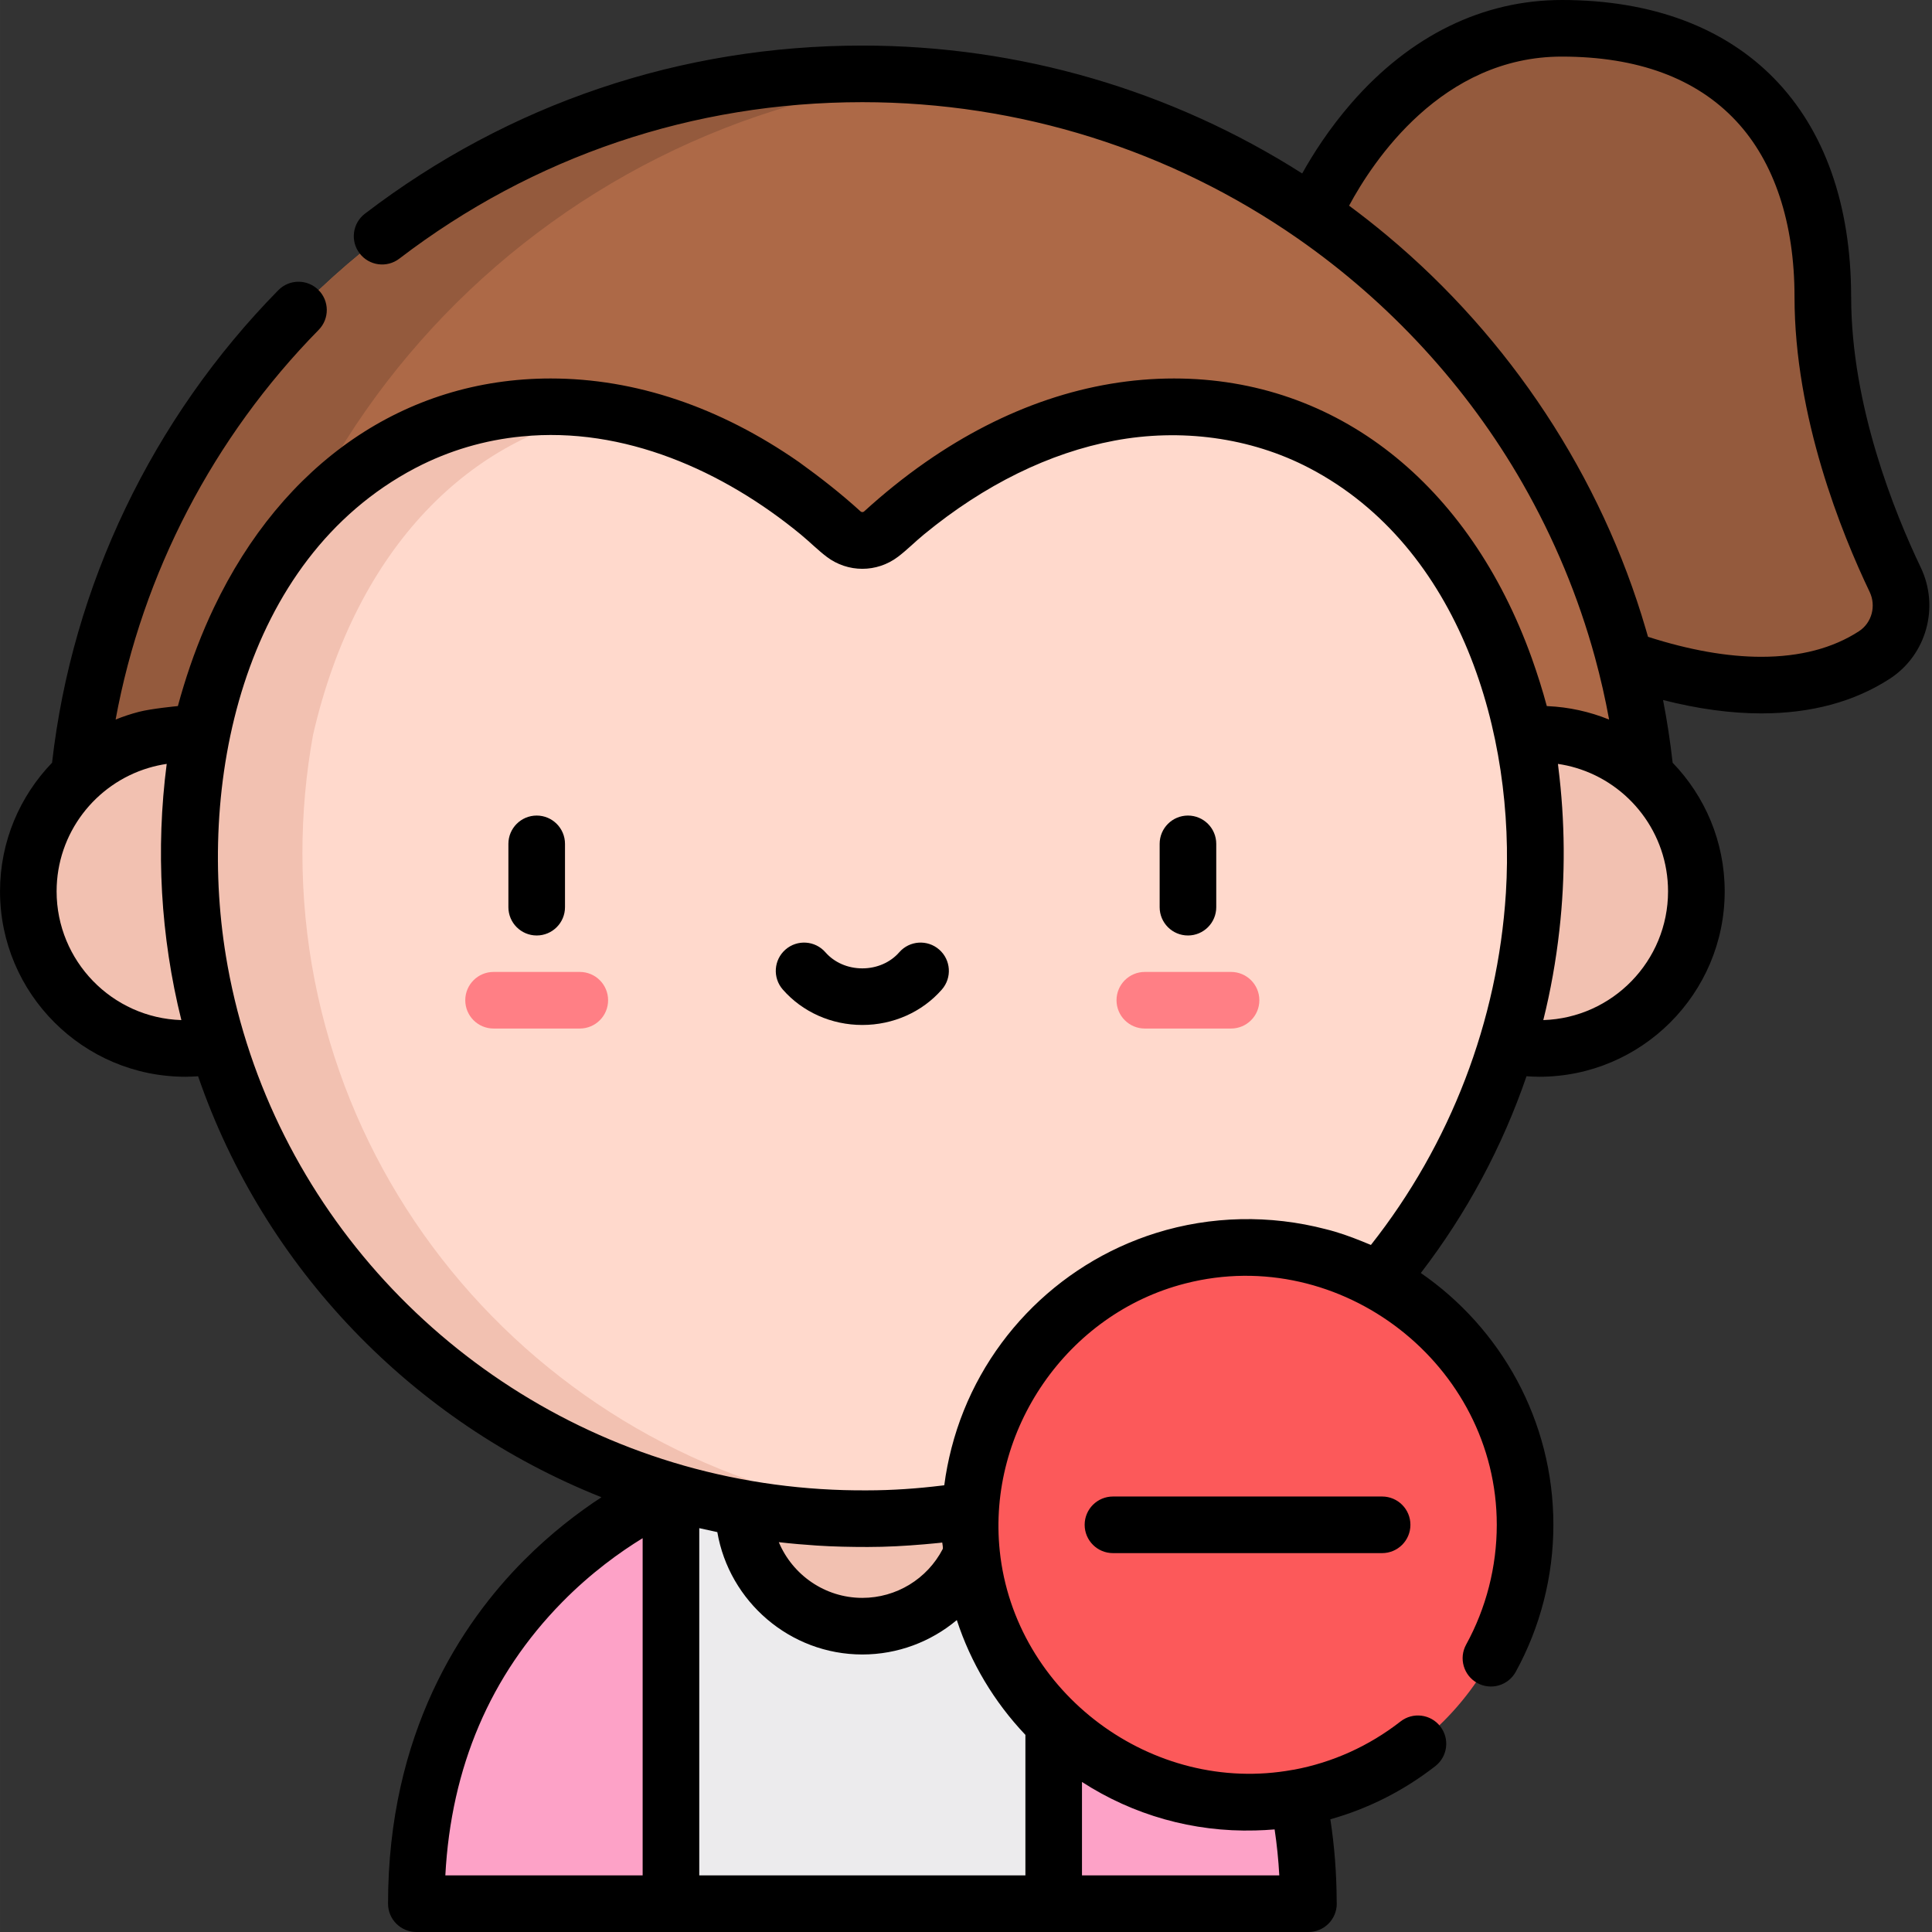 <?xml version="1.0" encoding="UTF-8" standalone="no"?><!-- icon666.com - MILLIONS OF FREE VECTOR ICONS --><svg width="1024" height="1024" viewBox="0 0 512 512.003" xmlns="http://www.w3.org/2000/svg"><rect x="0" y="0" width="512" height="512.003" fill="#333333" stroke="none"/><path d="m279.234 395.242h-101.426l-24.156 58.887 24.156 50.371h101.426l24.156-50.371zm0 0" fill="#ecebed"/><path d="m177.809 395.242v109.258h-67.488c0-82.609 67.488-109.258 67.488-109.258zm0 0" fill="#fda2c7"/><path d="m346.723 504.5h-67.488v-109.258s67.488 26.648 67.488 109.258zm0 0" fill="#fda2c7"/><path d="m260.02 399.461c0 17.395-14.102 31.496-31.496 31.496-17.398 0-31.5-14.102-31.5-31.496 0-17.395 14.102-31.496 31.5-31.496 17.395 0 31.496 14.102 31.496 31.496zm0 0" fill="#f2c1b1"/><path d="m502.238 153.613c-7.082-14.805-19.172-44.527-19.172-74.922 0-42.984-23.508-71.191-69.176-71.191-45.672 0-65.879 49.414-65.879 49.414l82.539 117.68c34.855 12.223 55.297 6.059 66.191-1.027 6.59-4.285 8.887-12.863 5.496-19.953zm0 0" fill="#945a3d"/><path d="m19.918 226.141c0-113.898 93.578-206.562 208.605-206.562 115.023 0 208.602 92.664 208.602 206.562zm0 0" fill="#ad6947"/><path d="m248.523 20.531c-6.586-.625-13.258-.953-20-.953-115.027 0-208.605 92.664-208.605 206.562h40c0-107.219 82.926-195.609 188.605-205.609zm0 0" fill="#945a3d"/><path d="m449.547 236.215c0 22.996-18.641 41.637-41.637 41.637-22.992 0-41.633-18.641-41.633-41.637 0-22.992 18.641-41.637 41.633-41.637 22.996 0 41.637 18.645 41.637 41.637zm0 0" fill="#f2c1b1"/><path d="m404.082 194.738c-20.852-90.652-104.309-113.621-170.035-53.66-3.133 2.859-7.918 2.859-11.051 0-65.723-59.961-149.184-36.992-170.035 53.66-1.852 10.191-2.82 20.684-2.82 31.402 0 97.391 79.863 176.344 178.383 176.344 98.516 0 178.383-78.953 178.383-176.344 0-10.719-.973-21.211-2.824-31.402zm0 0" fill="#ffd9cc"/><path d="m80.141 226.141c0-10.719.969-21.211 2.82-31.402 11.5-49.992 42.039-79.387 78.145-85.656-48.348-8.031-93.559 22.254-108.145 85.656 0 .008-.004.023-.004.031-1.223-.121-2.496-.191-3.824-.191-22.996 0-41.637 18.645-41.637 41.637 0 22.996 18.641 41.637 41.637 41.637 3.133 0 5.953-.355 8.504-1.012 22.031 72.676 90.195 125.645 170.887 125.645 5.051 0 10.051-.219 15-.629-91.5-7.531-163.383-83.32-163.383-175.715zm0 0" fill="#f2c1b1"/><path d="m326.242 272.574h-22.852c-4.145 0-7.5-3.355-7.5-7.5 0-4.141 3.355-7.5 7.5-7.5h22.852c4.145 0 7.5 3.359 7.5 7.5 0 4.145-3.359 7.5-7.5 7.5zm0 0" fill="#ff7f85"/><path d="m153.652 272.574h-22.852c-4.141 0-7.5-3.355-7.5-7.5 0-4.141 3.359-7.5 7.5-7.5h22.852c4.145 0 7.5 3.359 7.5 7.5 0 4.145-3.355 7.5-7.5 7.5zm0 0" fill="#ff7f85"/><path d="m404.152 404.094c0 40.617-32.926 73.543-73.543 73.543s-73.543-32.926-73.543-73.543 32.926-73.543 73.543-73.543 73.543 32.926 73.543 73.543zm0 0" fill="#fc595a"/><path d="m314.82 247.914c4.141 0 7.5-3.359 7.5-7.5v-16.781c0-4.141-3.359-7.5-7.5-7.5-4.145 0-7.5 3.359-7.5 7.5v16.781c0 4.141 3.355 7.5 7.5 7.5zm0 0"/><path d="m142.23 247.914c4.141 0 7.5-3.359 7.5-7.5v-16.781c0-4.141-3.359-7.5-7.5-7.5s-7.5 3.359-7.5 7.5v16.781c0 4.141 3.359 7.5 7.5 7.5zm0 0"/><path d="m248.895 251.652c-3.117-2.727-7.855-2.41-10.582.711-2.367 2.707-5.938 4.266-9.789 4.266-3.852 0-7.418-1.555-9.785-4.266-2.727-3.121-7.465-3.438-10.586-.711-3.117 2.727-3.438 7.461-.711 10.582 5.219 5.969 12.902 9.395 21.082 9.395 8.18 0 15.863-3.426 21.082-9.395 2.727-3.121 2.41-7.855-.711-10.582zm0 0"/><path d="m294.945 396.594c-4.145 0-7.5 3.355-7.5 7.5 0 4.141 3.355 7.5 7.5 7.5h71.332c4.145 0 7.5-3.359 7.5-7.5 0-4.145-3.355-7.5-7.5-7.5zm0 0"/><path d="m490.57 78.691c0-49.273-28.664-78.691-76.68-78.691-20.906 0-40.172 9.434-55.719 27.281-5.945 6.828-10.266 13.641-13.078 18.691-34.59-22.027-74.91-33.895-116.566-33.895-48.125 0-93.711 15.406-131.824 44.559-3.293 2.516-3.918 7.223-1.402 10.512 2.52 3.293 7.227 3.918 10.516 1.402 35.473-27.133 77.906-41.473 122.711-41.473 41.586 0 81.734 12.703 115.41 36.145 24.277 16.902 44.867 39.211 59.57 64.895 8.285 14.477 14.785 30.035 19.18 46.133 1.48 5.426 2.734 10.91 3.742 16.445-5.145-2.098-10.68-3.309-16.23-3.559-.094-.004-.188-.012-.281-.016-1.152-4.297-2.5-8.527-3.988-12.715-16.586-46.176-51.656-74.102-94.812-74.102-22.445 0-44.852 7.582-65.715 22.098-.039.023-.074.051-.113.078-5.715 3.98-11.141 8.367-16.289 13.055-.262.238-.648.242-.918.02-.008-.008-.02-.012-.027-.02-5.152-4.699-10.625-8.969-16.277-13.043-.043-.031-.09-.062-.133-.094-20.863-14.512-43.266-22.094-65.707-22.094-38.809 0-71.074 22.586-89.246 60.711-3.211 6.734-5.871 13.719-8.047 20.855-.531 1.742-1.043 3.488-1.512 5.25-.094.004-7.059.676-10.344 1.531-2.07.543-4.16 1.227-6.156 2.039 7.102-38.645 25.879-74.844 53.812-103.266 2.902-2.957 2.863-7.703-.09-10.605-2.957-2.906-7.703-2.863-10.605.09-33.422 34.004-54.641 78.383-59.961 125.227-8.527 8.844-13.789 20.855-13.789 34.082 0 27.094 22.043 49.137 49.137 49.137 1.121 0 2.238-.055 3.355-.129 17.473 50.785 56.828 91.645 106.895 111.562-6.105 3.988-13.375 9.508-20.637 16.82-16.391 16.5-35.922 45.664-35.922 90.895 0 4.141 3.355 7.5 7.5 7.5h236.422c4.141 0 7.5-3.359 7.5-7.5 0-.191-.008-.379-.02-.566-.027-7.449-.594-14.75-1.68-21.805 10.004-2.805 19.406-7.531 27.824-14.09 3.266-2.547 3.852-7.258 1.305-10.527-2.547-3.266-7.258-3.852-10.527-1.305-8.414 6.555-18.035 10.875-28.293 12.789-.105.016-.207.023-.312.039-37.148 6.781-73.652-20.348-77.605-57.992-3.367-32.016 17.848-62.883 49.094-70.887.039-.008.078-.02.117-.031 41.215-10.555 82.504 21.531 82.504 63.969 0 11.094-2.809 22.07-8.121 31.742-1.996 3.629-.668 8.191 2.961 10.184 3.629 1.996 8.188.668 10.184-2.961 6.527-11.879 9.977-25.352 9.977-38.965 0-27.652-13.93-52.105-35.129-66.734 12.168-15.836 21.602-33.469 28.008-52.141 1.125.078 2.254.133 3.383.133 27.094 0 49.137-22.043 49.137-49.137 0-13.227-5.262-25.238-13.793-34.082-.633-5.59-1.473-11.133-2.543-16.621 9.234 2.355 17.953 3.547 26.039 3.547 13.227 0 24.691-3.098 34.082-9.207 9.684-6.301 13.195-18.973 8.168-29.477-6.887-14.398-18.438-42.852-18.438-71.688zm-442.508 191.645c-18.328-.57-33.062-15.656-33.062-34.121 0-15.418 10.277-28.477 24.336-32.695 1.582-.477 3.207-.836 4.84-1.078-1.465 11.316-1.875 22.773-1.227 34.16.641 11.262 2.363 22.715 5.113 33.734zm142.035 135.691c3.148 18.363 19.234 32.43 38.43 32.43 9.363 0 18.156-3.355 25.039-9.121 3.676 11.254 9.82 21.613 18.176 30.426v37.238h-86.43v-92.023c.594.137 3.785.844 4.785 1.051zm59.73 4.492c-4.109 7.914-12.289 12.938-21.301 12.938-9.926 0-18.504-6.109-22.137-14.766 3.344.395 6.703.672 10.062.898 4.504.297 9.008.379 13.52.379 4.961 0 9.91-.277 14.855-.699.379-.035 4.879-.43 4.875-.48.02.387.285 1.406.125 1.73zm-100.883 14.105c7.691-7.828 15.457-13.375 21.363-16.988v89.363h-52.289c1.527-28.688 11.91-53.008 30.926-72.375zm190.082 72.375h-52.289v-24.758c13.535 8.75 29.395 13.305 45.91 12.852 1.719-.047 3.43-.125 5.141-.277.598 3.977 1.012 8.043 1.238 12.184zm21.891-168.051c-3.113-1.258-6.293-2.398-9.559-3.195-14.75-3.855-30.414-3.555-44.973.996-26.496 8.281-47.215 29.789-54.23 57-.832 3.238-1.488 6.551-1.914 9.863-.195.027-.391.047-.582.074-6.59.809-13.258 1.277-19.902 1.277-16.352.109-32.715-2.078-48.449-6.543-61.844-17.594-109.406-68.84-120.965-132.293-.027-.141-.051-.285-.074-.426-8.52-47.227 3.688-107.41 49.742-131.633.078-.039.156-.078.234-.117 8.711-4.543 18.262-7.355 28.039-8.289h.031c27.004-2.699 53.398 9.113 73.883 25.973 2.328 1.918 4.477 4.094 6.879 5.922 5.605 4.246 13.289 4.246 18.895 0 2.418-1.828 4.539-4.004 6.883-5.922 16.066-13.227 33.328-21.641 50.477-24.863 17.43-3.273 35.938-.957 51.703 7.297 39.918 20.898 54.656 70.367 52.043 112.539-.004.055-.008.113-.012.168-2.168 33.836-14.645 66.395-35.762 93.152-.785-.348-1.602-.629-2.387-.98zm48.074-58.613c1.957-7.836 3.367-15.797 4.266-23.836 1.625-14.355 1.512-28.91-.293-43.242-.031-.27-.055-.543-.09-.812 1.605.234 3.211.582 4.766 1.051 14.102 4.199 24.41 17.277 24.41 32.723 0 18.461-14.734 33.547-33.059 34.117zm83.664-103.055c-6.914 4.5-15.629 6.781-25.902 6.781-8.984 0-19.062-1.781-30.008-5.297-.184-.652-.379-1.301-.57-1.949-11.859-40.66-36.105-77.285-68.602-104.406-3.27-2.73-6.621-5.367-10.051-7.902 6.352-11.824 24.617-39.508 56.367-39.508 20.102 0 35.656 5.75 46.23 17.094 10.105 10.836 15.449 26.949 15.449 46.598 0 31.797 12.469 62.617 19.902 78.156 1.789 3.738.578 8.223-2.816 10.434zm0 0"/></svg>